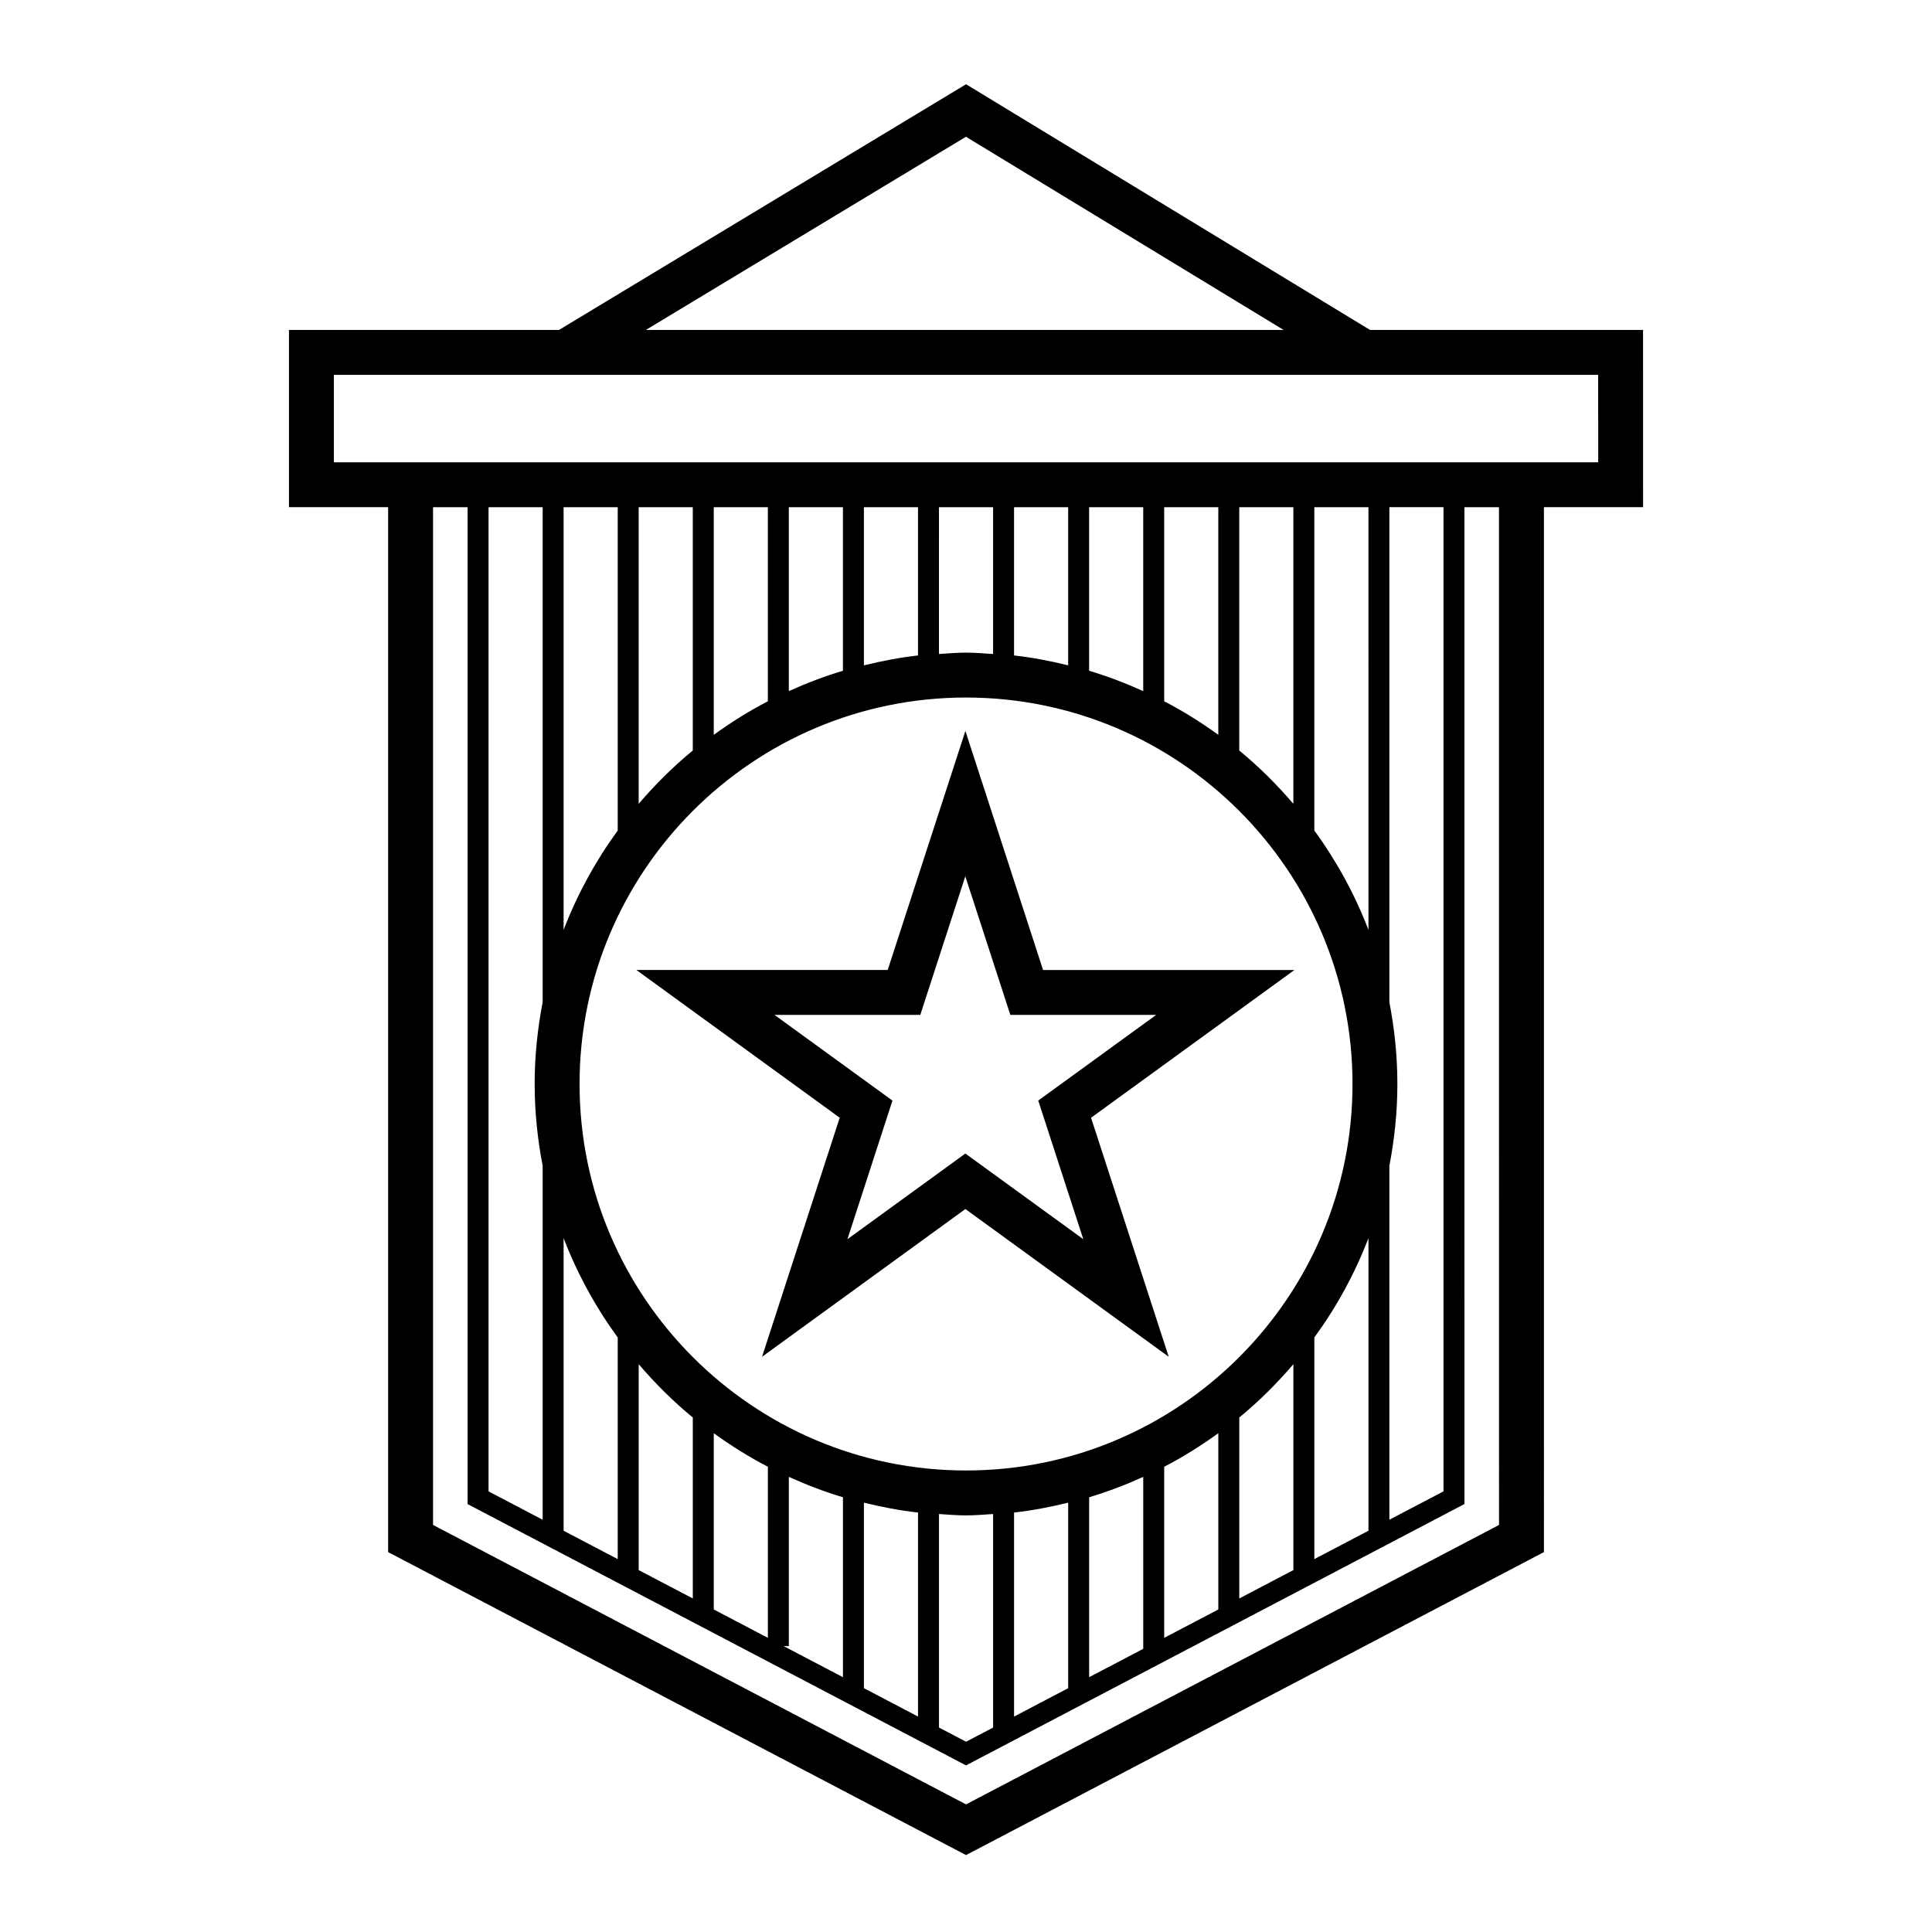 <?xml version="1.0" encoding="UTF-8"?>
<!-- Uploaded to: SVG Repo, www.svgrepo.com, Generator: SVG Repo Mixer Tools -->
<svg fill="#000000" width="800px" height="800px" version="1.1" viewBox="144 144 512 512" xmlns="http://www.w3.org/2000/svg">
 <path d="m579.43 231.43h-72.367l-107.05-65.105-107.86 65.105h-71.574v46.973h26.281v276.92l153.15 80.293 153.15-80.297-0.004-276.92h26.281zm-179.44-51.188 84.168 51.188h-168.98zm112.21 366.5v-93.809c1.355-7.023 2.121-14.254 2.121-21.668 0-7.418-0.766-14.645-2.121-21.668v-131.19h14.34v260.82zm-238.73-268.33h14.34v131.19c-1.355 7.023-2.121 14.254-2.121 21.668 0 7.418 0.766 14.645 2.121 21.668v93.809l-14.34-7.519zm126.54 255.28c-56.473 0-102.42-45.949-102.42-102.42-0.004-56.473 45.945-102.42 102.42-102.42s102.42 45.949 102.42 102.42c0 56.473-45.949 102.42-102.42 102.42zm72.406-190.8v-64.48h14.34v78.605c-4.375-5.102-9.137-9.859-14.34-14.125zm-144.82-64.48v64.477c-5.199 4.266-9.965 9.023-14.34 14.129v-78.605zm5.555 0h14.34v51.43c-5.019 2.609-9.789 5.598-14.34 8.895zm19.895 0h14.34v43.344c-4.938 1.473-9.707 3.305-14.34 5.402zm19.895 0h14.34v39.293c-4.891 0.543-9.656 1.477-14.34 2.621zm19.895 0h14.34v38.906c-2.383-0.152-4.746-0.363-7.172-0.363-2.426 0-4.785 0.211-7.172 0.363zm19.895 0h14.34v41.91c-4.684-1.141-9.449-2.078-14.34-2.621zm19.895 0h14.34v48.746c-4.637-2.098-9.406-3.93-14.34-5.402zm19.895 0h14.34v60.324c-4.551-3.297-9.32-6.285-14.34-8.895zm-144.82 0v85.691c-5.879 8.051-10.707 16.879-14.34 26.32l-0.004-112.01zm184.61 85.691v-85.691h14.34l0.004 112.01c-3.633-9.449-8.469-18.27-14.344-26.32zm-198.95 108.02c3.633 9.445 8.465 18.273 14.34 26.32v58.738l-14.34-7.519zm19.898 33.402c4.379 5.106 9.141 9.863 14.34 14.129v47.957l-14.34-7.519zm19.895 18.289c4.551 3.297 9.32 6.285 14.34 8.895v45.336l-14.34-7.519zm19.895 56.426v-44.852c4.637 2.098 9.406 3.93 14.34 5.402v47.684l-15.707-8.234zm19.895-38.02c4.684 1.141 9.449 2.078 14.34 2.621v54.062l-14.34-7.519zm19.895 3.012c2.383 0.152 4.746 0.363 7.172 0.363s4.785-0.211 7.172-0.363v56.59l-7.172 3.754-7.172-3.762zm19.895-0.391c4.891-0.543 9.656-1.477 14.34-2.621v49.168l-14.34 7.519zm19.895-4.051c4.938-1.473 9.707-3.305 14.34-5.402v45.566l-14.34 7.519zm19.895-8.082c5.019-2.609 9.789-5.598 14.34-8.895v46.715l-14.34 7.519zm19.895-13.055c5.199-4.266 9.965-9.023 14.34-14.129v54.566l-14.34 7.519zm19.895-21.211c5.879-8.051 10.707-16.879 14.34-26.32v77.535l-14.34 7.519zm48.945 49.684-141.25 74.059-141.25-74.059v-269.71h9.152v264.18l132.09 69.254 132.09-69.262v-1.68l-0.004-262.49h9.152zm26.281-281.62h-335.06v-23.168h335.05zm-147.12 134.55-20.582-63.344-20.59 63.344h-66.605l53.887 39.152-20.582 63.352 53.887-39.152 53.887 39.152-20.582-63.344 53.887-39.152h-66.605zm10.664 71.348-31.254-22.703-31.254 22.703 11.934-36.738-31.254-22.703h38.625l11.934-36.734 11.934 36.734 38.648-0.004-31.254 22.703z"/>
</svg>